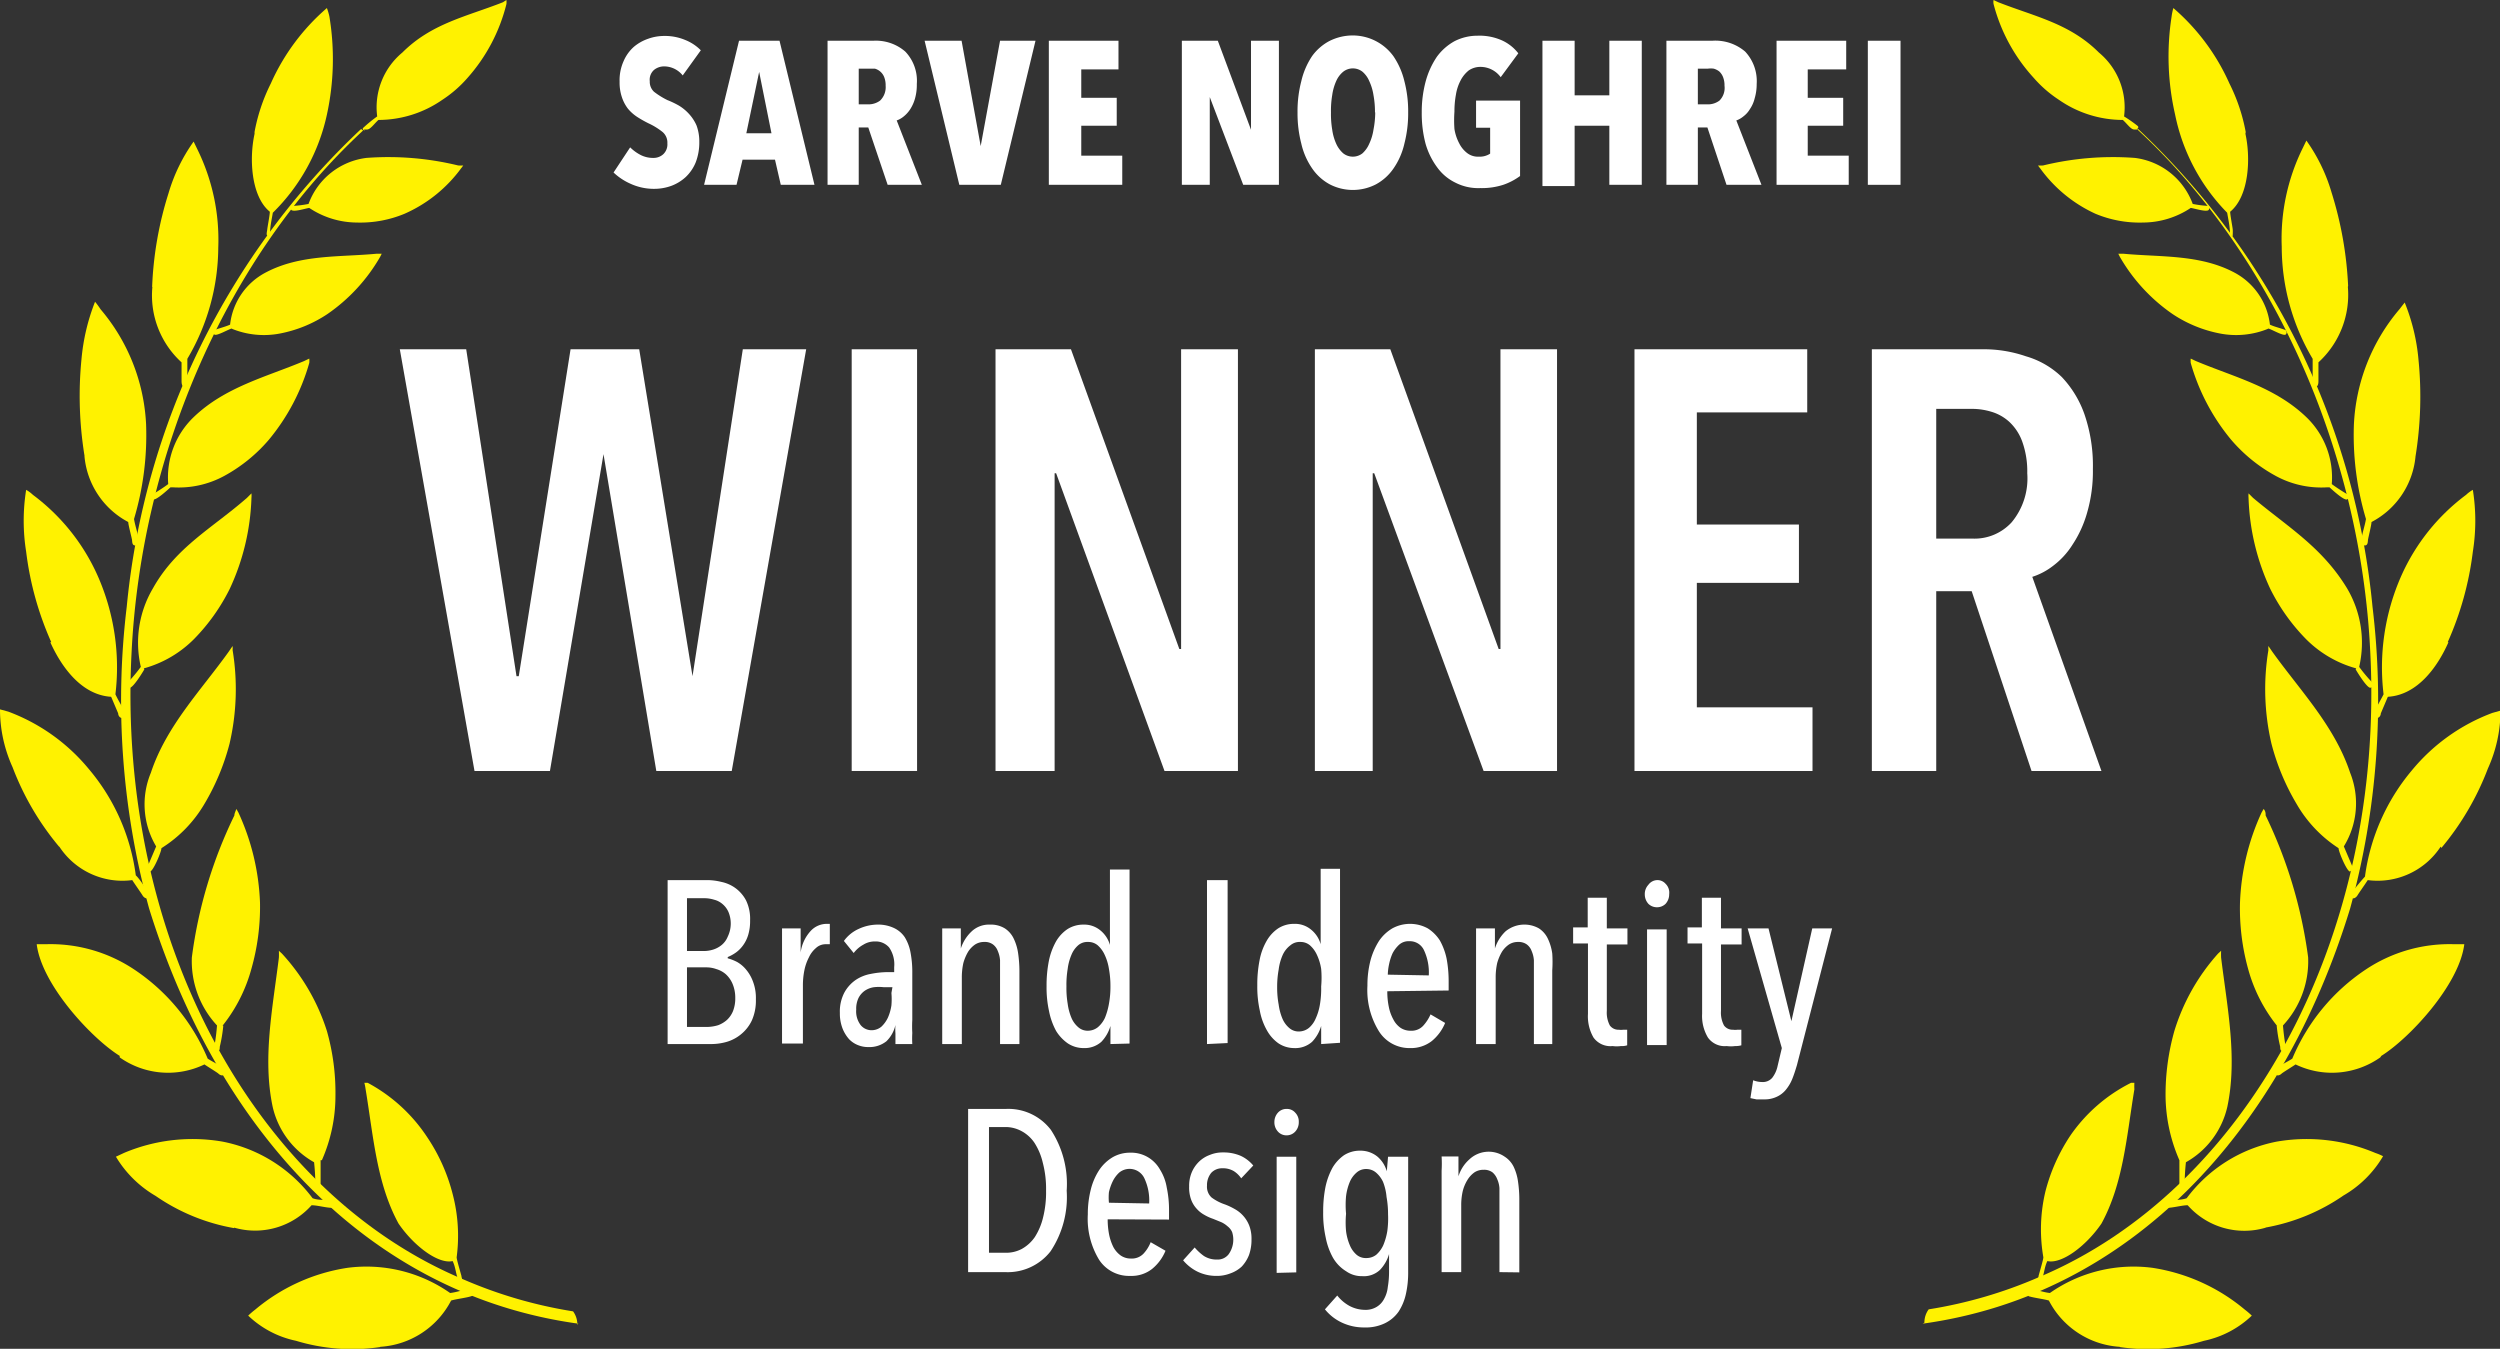 <svg xmlns="http://www.w3.org/2000/svg" viewBox="0 0 99.42 53.64"><rect x="0" y="0" width="99.42" height="53.64" fill="#333333" stroke="none"/><defs><style>.cls-1{fill:#fff200;fill-rule:evenodd;}.cls-2{fill:#fff;}</style></defs><g id="Layer_2" data-name="Layer 2"><g id="Layer_1-2" data-name="Layer 1"><path class="cls-1" d="M76.46,52.64c8.26-1.14,14.28-7.63,17-16.51a31.21,31.21,0,0,0,.89-12,30,30,0,0,0-9.32-19s0,0,0,0L85,5.15s0,0,0,0c5.41,5,8.88,12.82,9.26,20.77.59,11.36-4.93,21.42-13.2,24.88a18.07,18.07,0,0,1-4.36,1.27.88.88,0,0,0-.17.53"></path><path class="cls-1" d="M97.06,33.67A3,3,0,0,1,94.16,35c-.06.1-.37.54-.41.61s-.15.16-.23.09-.08-.09,0-.2.33-.42.53-.64a8.26,8.26,0,0,1,1.87-4.23,7.58,7.58,0,0,1,3.2-2.28l.32-.09a5.56,5.56,0,0,1-.5,2.3,11,11,0,0,1-1.85,3.16"></path><path class="cls-1" d="M87.12,8.27c.09,0,.66.19.72.07s0-.14,0-.15a4.48,4.48,0,0,1-.64-.08,2.82,2.82,0,0,0-2.3-1.83,11.74,11.74,0,0,0-3.65.3,1.38,1.38,0,0,1-.2,0,.76.76,0,0,0,.08.11A5.56,5.56,0,0,0,83.33,8.5a4.56,4.56,0,0,0,1.9.35,3.44,3.44,0,0,0,1.89-.58"></path><path class="cls-1" d="M85,5.15s0,0-.13,0-.29-.24-.45-.38a4.46,4.46,0,0,1-2.54-.8,4.81,4.81,0,0,1-1-.87A6.92,6.92,0,0,1,79.28.16a.45.45,0,0,1,0-.16l.19.09c1.45.57,2.84.84,4,2a2.83,2.83,0,0,1,1,2.54A5.47,5.47,0,0,1,85,5c.08.06,0,.12,0,.12"></path><path class="cls-1" d="M90.18,13.06c.1,0,.64.33.72.24s0-.15,0-.17c-.2-.08-.44-.13-.63-.22a2.69,2.69,0,0,0-1.43-2.08c-1.37-.72-2.93-.6-4.4-.74h-.2l.06.12a7,7,0,0,0,2.1,2.28,5.14,5.14,0,0,0,1.87.77,3.37,3.37,0,0,0,1.94-.19"></path><path class="cls-1" d="M97.37,25.54c-.44,1-1.24,2.1-2.41,2.17l-.28.66c0,.11-.1.22-.2.17s-.09-.07-.08-.18c.12-.27.25-.47.39-.75a9,9,0,0,1,.7-4.7,8.14,8.14,0,0,1,2.58-3.23,1.35,1.35,0,0,1,.27-.2,7.81,7.81,0,0,1,0,2.46,12.55,12.55,0,0,1-1,3.6"></path><path class="cls-1" d="M96.06,18.15a3.28,3.28,0,0,1-1.75,2.61c0,.11-.13.63-.14.71s0,.24-.15.22a.15.15,0,0,1-.11-.15c0-.27.13-.59.18-.9a11.64,11.64,0,0,1-.48-3.76,7.63,7.63,0,0,1,1.81-4.58l.21-.27a7.89,7.89,0,0,1,.55,2.29,14.84,14.84,0,0,1-.12,3.83"></path><path class="cls-1" d="M93.37,11.41a3.64,3.64,0,0,1-1.17,3c0,.11,0,.64,0,.72s0,.23-.1.25-.1,0-.13-.11c0-.28,0-.7,0-1a8.75,8.75,0,0,1-1.23-4.46,8.14,8.14,0,0,1,.83-3.91l.15-.31a6.87,6.87,0,0,1,1,2.06,14.6,14.6,0,0,1,.66,3.72"></path><path class="cls-1" d="M89.28,5.25c.24,1,.17,2.55-.59,3.17,0,.13.09.59.1.69s0,.22,0,.26-.06,0-.11-.08c0-.29-.06-.53-.11-.83a7.76,7.76,0,0,1-2.07-3.9,10.38,10.38,0,0,1-.14-3.9,2.29,2.29,0,0,1,.07-.34,8.54,8.54,0,0,1,2.23,3,7.21,7.21,0,0,1,.66,2"></path><path class="cls-1" d="M92.64,19.38c.09.08.58.54.7.48s.06-.18,0-.21-.43-.26-.61-.4a3.32,3.32,0,0,0-1-2.65c-1.25-1.21-2.9-1.61-4.4-2.24l-.21-.1a1,1,0,0,0,0,.17,8.34,8.34,0,0,0,1.61,3.06,6.28,6.28,0,0,0,1.76,1.43,3.79,3.79,0,0,0,2.06.46"></path><path class="cls-1" d="M93.68,26.62c.07.12.46.76.59.73s.1-.16.06-.22a5.89,5.89,0,0,1-.51-.61,4.25,4.25,0,0,0-.48-3.12c-1-1.65-2.37-2.45-3.74-3.6l-.18-.18a1.09,1.09,0,0,0,0,.18,9.23,9.23,0,0,0,.86,3.61,7.8,7.8,0,0,0,1.42,2,4.49,4.49,0,0,0,2,1.17"></path><path class="cls-1" d="M93,33.73c0,.14.32.9.45.93a.18.18,0,0,0,.1-.2l-.34-.8a3.27,3.27,0,0,0,.25-2.93c-.62-1.87-2-3.28-3.1-4.82l-.15-.22a.94.94,0,0,0,0,.16,9.57,9.57,0,0,0,.12,3.72,9.2,9.2,0,0,0,1,2.4A5.16,5.16,0,0,0,93,33.73"></path><path class="cls-1" d="M94.66,42.05a3.33,3.33,0,0,1-3.37.28c-.08.06-.51.32-.56.37s-.18.12-.25,0a.16.16,0,0,1,0-.2c.21-.15.45-.25.68-.4a7.93,7.93,0,0,1,2.93-3.55,6,6,0,0,1,3.52-1H98c-.2,1.62-2.19,3.75-3.3,4.44"></path><path class="cls-1" d="M90.54,40.79a6,6,0,0,0,.14.84c0,.08,0,.2.14.16s.09-.11.08-.15a8.43,8.43,0,0,1-.11-.86,3.75,3.75,0,0,0,1-2.71,18.51,18.51,0,0,0-1.69-5.64c0-.08,0-.17-.08-.26l-.08.14a9.38,9.38,0,0,0-.86,3.59,9,9,0,0,0,.32,2.62,6.24,6.24,0,0,0,1.15,2.27"></path><path class="cls-1" d="M90.11,48.82A3,3,0,0,1,87,47.93c-.21,0-.54.09-.75.1s-.11,0-.13-.11,0-.12.1-.17.48,0,.74-.1a5.87,5.87,0,0,1,3.58-2.25,7,7,0,0,1,3.92.45,2.22,2.22,0,0,1,.31.13,4.34,4.34,0,0,1-1.57,1.56,7.88,7.88,0,0,1-3.12,1.28"></path><path class="cls-1" d="M86.67,46.14c0,.11,0,.55,0,.85,0,.08,0,.2.09.2a.15.15,0,0,0,.12-.12,8.08,8.08,0,0,1,.05-.85A3.39,3.39,0,0,0,88.58,44c.4-1.92,0-3.89-.25-5.91a2.53,2.53,0,0,1,0-.28l-.12.11A8.2,8.2,0,0,0,86.47,41a9.32,9.32,0,0,0-.35,2.59,6.51,6.51,0,0,0,.55,2.55"></path><path class="cls-1" d="M81.26,50c0,.08-.11.45-.19.74,0,.06-.06.16,0,.2a.11.11,0,0,0,.13-.06c.1-.24.1-.49.22-.73.55.13,1.52-.57,2.15-1.49.87-1.59,1-3.46,1.31-5.34a2.38,2.38,0,0,1,0-.26l-.13,0a6.43,6.43,0,0,0-2.41,2.09,7.24,7.24,0,0,0-1,2.24A6.51,6.51,0,0,0,81.26,50"></path><path class="cls-1" d="M84.3,53.56a3.41,3.41,0,0,1-2.82-1.84c-.2-.06-.55-.1-.76-.16-.06,0-.09-.07-.1-.15a.13.13,0,0,1,.13-.13c.25,0,.49.11.77.14a5.8,5.8,0,0,1,4.09-1,7.48,7.48,0,0,1,3.66,1.66,3.22,3.22,0,0,1,.28.24,3.9,3.9,0,0,1-1.9,1,7.67,7.67,0,0,1-3.35.25"></path><path class="cls-1" d="M23,52.64C14.7,51.5,8.68,45,5.93,36.13a31.21,31.21,0,0,1-.89-12,30,30,0,0,1,9.32-19s0,0,0,0l.08.06s0,0,0,0C9.08,10.14,5.61,18,5.23,26c-.58,11.36,4.93,21.42,13.2,24.88a18.07,18.07,0,0,0,4.36,1.27.88.88,0,0,1,.17.53"></path><path class="cls-1" d="M2.36,33.67A3,3,0,0,0,5.26,35c.06.1.37.54.41.61s.15.16.23.09.08-.09,0-.2S5.6,35,5.4,34.81a8.18,8.18,0,0,0-1.87-4.23A7.58,7.58,0,0,0,.33,28.3L0,28.21a5.56,5.56,0,0,0,.5,2.3,11,11,0,0,0,1.85,3.16"></path><path class="cls-1" d="M12.3,8.27c-.09,0-.65.19-.72.07s0-.14.05-.15a4.48,4.48,0,0,0,.64-.08,2.82,2.82,0,0,1,2.3-1.83,11.74,11.74,0,0,1,3.65.3,1.38,1.38,0,0,0,.2,0,.76.76,0,0,1-.08.11A5.56,5.56,0,0,1,16.09,8.5a4.59,4.59,0,0,1-1.9.35,3.44,3.44,0,0,1-1.89-.58"></path><path class="cls-1" d="M14.47,5.15s0,0,.13,0,.29-.24.45-.38a4.46,4.46,0,0,0,2.54-.8,4.81,4.81,0,0,0,1-.87A6.92,6.92,0,0,0,20.14.16a.9.9,0,0,0,0-.16L20,.09c-1.45.57-2.84.84-4,2a2.83,2.83,0,0,0-1,2.54,5.47,5.47,0,0,0-.54.44c-.08.06,0,.12.05.12"></path><path class="cls-1" d="M9.24,13.06c-.1,0-.64.33-.72.24s0-.15,0-.17.44-.13.63-.22a2.67,2.67,0,0,1,1.43-2.08c1.37-.72,2.93-.6,4.4-.74h.2l-.06.12a7,7,0,0,1-2.1,2.28,5.14,5.14,0,0,1-1.87.77,3.37,3.37,0,0,1-1.94-.19"></path><path class="cls-1" d="M2,25.54c.45,1,1.25,2.1,2.42,2.17l.28.66c0,.11.1.22.2.17s.09-.07.08-.18c-.12-.27-.26-.47-.39-.75a9,9,0,0,0-.7-4.7,8.14,8.14,0,0,0-2.58-3.23,1.35,1.35,0,0,0-.27-.2,7.81,7.81,0,0,0,0,2.46,12.53,12.53,0,0,0,1,3.6"></path><path class="cls-1" d="M3.36,18.15A3.29,3.29,0,0,0,5.1,20.76c0,.11.14.63.15.71s0,.24.15.22a.15.15,0,0,0,.11-.15c0-.27-.13-.59-.18-.9a11.64,11.64,0,0,0,.48-3.76A7.63,7.63,0,0,0,4,12.3,3.2,3.2,0,0,0,3.78,12a8.2,8.2,0,0,0-.54,2.29,14.84,14.84,0,0,0,.12,3.83"></path><path class="cls-1" d="M6.06,11.41a3.6,3.6,0,0,0,1.16,3c0,.11,0,.64,0,.72s0,.23.1.25.1,0,.13-.11c0-.28,0-.7,0-1A8.75,8.75,0,0,0,8.68,9.85a8.14,8.14,0,0,0-.83-3.91L7.7,5.63a6.87,6.87,0,0,0-1,2.06,14.16,14.16,0,0,0-.65,3.72"></path><path class="cls-1" d="M10.14,5.25c-.24,1-.17,2.55.59,3.17,0,.13-.09.59-.1.69s-.05.22,0,.26.06,0,.11-.08c0-.29.06-.53.11-.83A7.76,7.76,0,0,0,13,4.56,10.38,10.38,0,0,0,13.1.66,2.29,2.29,0,0,0,13,.32a8.54,8.54,0,0,0-2.23,3,7.21,7.21,0,0,0-.66,2"></path><path class="cls-1" d="M6.78,19.38c-.09.08-.58.54-.7.48s-.06-.18,0-.21.43-.26.61-.4a3.32,3.32,0,0,1,1-2.65c1.25-1.21,2.9-1.61,4.4-2.24l.21-.1a1,1,0,0,1,0,.17,8.34,8.34,0,0,1-1.61,3.06,6.28,6.28,0,0,1-1.76,1.43,3.79,3.79,0,0,1-2.06.46"></path><path class="cls-1" d="M5.74,26.62c-.07.12-.46.76-.59.73s-.1-.16-.06-.22a5.89,5.89,0,0,0,.51-.61,4.25,4.25,0,0,1,.48-3.12C7,21.75,8.45,21,9.82,19.8l.18-.18a1.09,1.09,0,0,1,0,.18,9.23,9.23,0,0,1-.86,3.61,7.8,7.8,0,0,1-1.42,2,4.49,4.49,0,0,1-2,1.17"></path><path class="cls-1" d="M6.42,33.73c0,.14-.32.9-.45.93a.18.18,0,0,1-.1-.2l.34-.8A3.27,3.27,0,0,1,6,30.73c.62-1.87,2-3.28,3.1-4.82l.15-.22a.94.94,0,0,1,0,.16,9.57,9.57,0,0,1-.12,3.72,9.2,9.2,0,0,1-1,2.4,5.16,5.16,0,0,1-1.71,1.76"></path><path class="cls-1" d="M4.76,42.05a3.33,3.33,0,0,0,3.37.28c.08.06.51.32.56.37s.18.12.25,0a.16.16,0,0,0,0-.2c-.21-.15-.45-.25-.68-.4a7.93,7.93,0,0,0-2.93-3.55,6,6,0,0,0-3.52-1H1.46c.2,1.62,2.19,3.75,3.3,4.44"></path><path class="cls-1" d="M8.88,40.79a6,6,0,0,1-.14.84c0,.08,0,.2-.14.16s-.09-.11-.08-.15a8.43,8.43,0,0,0,.11-.86,3.75,3.75,0,0,1-1-2.71,18.23,18.23,0,0,1,1.69-5.64c0-.08.05-.17.08-.26l.08.14a9.38,9.38,0,0,1,.86,3.59A9,9,0,0,1,10,38.52a6.24,6.24,0,0,1-1.15,2.27"></path><path class="cls-1" d="M9.31,48.82a3,3,0,0,0,3.08-.89c.21,0,.54.09.75.1.06,0,.11,0,.13-.11s0-.12-.09-.17c-.25-.06-.49,0-.75-.1A5.87,5.87,0,0,0,8.85,45.4a7,7,0,0,0-3.92.45L4.61,46a4.45,4.45,0,0,0,1.58,1.56,7.88,7.88,0,0,0,3.12,1.28"></path><path class="cls-1" d="M12.75,46.14c0,.11,0,.55,0,.85,0,.08,0,.2-.09.2a.15.15,0,0,1-.12-.12,8.08,8.08,0,0,0-.05-.85A3.39,3.39,0,0,1,10.84,44c-.4-1.92,0-3.89.25-5.91a2.53,2.53,0,0,0,0-.28l.12.11A8.2,8.2,0,0,1,13,41a9,9,0,0,1,.34,2.59,6.33,6.33,0,0,1-.54,2.55"></path><path class="cls-1" d="M18.16,50c0,.08.11.45.19.74,0,.06.06.16,0,.2a.11.11,0,0,1-.13-.06c-.1-.24-.1-.49-.22-.73-.55.13-1.52-.57-2.15-1.49-.87-1.59-1-3.46-1.31-5.34a2.38,2.38,0,0,0-.05-.26l.13,0A6.51,6.51,0,0,1,17,45.24a7.24,7.24,0,0,1,1,2.24A6.51,6.51,0,0,1,18.16,50"></path><path class="cls-1" d="M15.12,53.56a3.41,3.41,0,0,0,2.82-1.84c.2-.06.55-.1.76-.16s.09-.07.1-.15a.13.13,0,0,0-.13-.13c-.25,0-.49.11-.77.14a5.8,5.8,0,0,0-4.09-1,7.43,7.43,0,0,0-3.66,1.66,3.22,3.22,0,0,0-.28.24,3.9,3.9,0,0,0,1.9,1,7.67,7.67,0,0,0,3.35.25"></path><path class="cls-2" d="M29.1,30.66h-3L24,18.06h0l-2.13,12.6h-3L15.9,13.89h2.64l2,13h.09l2.06-13h2.73l2.12,13h0l2-13h2.52Z"></path><path class="cls-2" d="M33.87,30.66V13.89h2.6V30.66Z"></path><path class="cls-2" d="M46.31,30.66,42,18.82h-.06l0,11.84H39.59V13.89h3l4.31,11.92h.07l0-11.92h2.26V30.66Z"></path><path class="cls-2" d="M59,30.66,54.65,18.82h-.06l0,11.84H52.29V13.89h3l4.31,11.92h.07l0-11.92h2.25V30.66Z"></path><path class="cls-2" d="M65,30.66V13.89h6.87V16.4H67.48v4.46h4.06v2.32H67.48v4.95h4.6v2.53Z"></path><path class="cls-2" d="M80.79,30.66l-2.38-7.15H77v7.15H74.44V13.89h4.38a5.14,5.14,0,0,1,1.75.28A3.4,3.4,0,0,1,82,15a4.15,4.15,0,0,1,.9,1.49,6.29,6.29,0,0,1,.33,2.16A5.9,5.9,0,0,1,83,20.39a4.52,4.52,0,0,1-.58,1.27,3.14,3.14,0,0,1-.77.84,2.68,2.68,0,0,1-.83.44l2.75,7.72Zm-.17-11.84a3.5,3.5,0,0,0-.2-1.26,2,2,0,0,0-.51-.78,1.82,1.82,0,0,0-.7-.4,2.64,2.64,0,0,0-.78-.12H77v5.16h1.47A2,2,0,0,0,80,20.77,2.73,2.73,0,0,0,80.62,18.82Z"></path><path class="cls-2" d="M28.94,38.11a1.86,1.86,0,0,1,.38.15,1.29,1.29,0,0,1,.36.31,1.58,1.58,0,0,1,.27.48,1.82,1.82,0,0,1,.11.69,1.94,1.94,0,0,1-.16.84,1.57,1.57,0,0,1-.43.55,1.6,1.6,0,0,1-.56.3,2.25,2.25,0,0,1-.61.09H26.55V35H28.1a2.36,2.36,0,0,1,.58.07,1.46,1.46,0,0,1,.57.25,1.44,1.44,0,0,1,.42.49,1.68,1.68,0,0,1,.16.79,1.91,1.91,0,0,1-.07.56,1.36,1.36,0,0,1-.2.42,1.28,1.28,0,0,1-.28.29,1.63,1.63,0,0,1-.34.19Zm.12-1.35a1.19,1.19,0,0,0-.09-.49.87.87,0,0,0-.24-.32.8.8,0,0,0-.33-.17,1.32,1.32,0,0,0-.39-.06h-.69v2.1H28a1.24,1.24,0,0,0,.37-.06,1,1,0,0,0,.33-.18.83.83,0,0,0,.24-.33A1.19,1.19,0,0,0,29.06,36.76Zm.18,2.93a1.41,1.41,0,0,0-.11-.57,1.09,1.09,0,0,0-.27-.38,1,1,0,0,0-.37-.2,1.18,1.18,0,0,0-.41-.07h-.76v2.37h.8a1.62,1.62,0,0,0,.44-.07,1.13,1.13,0,0,0,.35-.21,1,1,0,0,0,.24-.35A1.38,1.38,0,0,0,29.24,39.69Z"></path><path class="cls-2" d="M32.26,37a.87.87,0,0,1,.61-.26H33l0,.81h-.16a.56.56,0,0,0-.39.15,1.07,1.07,0,0,0-.28.37,1.92,1.92,0,0,0-.18.51,3,3,0,0,0-.06.6v2.32H31.1V38.09c0-.19,0-.38,0-.59s0-.4,0-.58h.74c0,.16,0,.32,0,.48s0,.32,0,.48h0A1.57,1.57,0,0,1,32.26,37Z"></path><path class="cls-2" d="M35.61,41.52c0-.14,0-.28,0-.42a2.25,2.25,0,0,1,0-.34h0a1.29,1.29,0,0,1-.36.65,1.09,1.09,0,0,1-.72.23,1.07,1.07,0,0,1-.39-.07,1,1,0,0,1-.37-.24,1.43,1.43,0,0,1-.26-.42,1.65,1.65,0,0,1-.11-.63,1.62,1.62,0,0,1,.18-.81,1.46,1.46,0,0,1,.45-.5,1.58,1.58,0,0,1,.6-.24,3.57,3.57,0,0,1,.63-.07h.3v-.2a1.18,1.18,0,0,0-.2-.78.7.7,0,0,0-.56-.24.85.85,0,0,0-.47.13,1.19,1.19,0,0,0-.38.33l-.39-.48a1.46,1.46,0,0,1,.59-.48,1.8,1.8,0,0,1,.73-.17,1.47,1.47,0,0,1,.66.13,1.06,1.06,0,0,1,.44.37,1.76,1.76,0,0,1,.23.61,4.11,4.11,0,0,1,.07.82v1.86a4.79,4.79,0,0,0,0,.52,3.94,3.94,0,0,0,0,.44Zm-.12-2.26h-.34a1.75,1.75,0,0,0-.4,0,.88.88,0,0,0-.36.14.8.8,0,0,0-.25.29,1,1,0,0,0-.09.46.9.9,0,0,0,.18.62.56.56,0,0,0,.42.2.61.61,0,0,0,.4-.14,1.19,1.19,0,0,0,.26-.36,1.86,1.86,0,0,0,.14-.49,2.85,2.85,0,0,0,0-.49Z"></path><path class="cls-2" d="M39.77,41.52V38.58c0-.12,0-.26,0-.39a1.12,1.12,0,0,0-.09-.37.57.57,0,0,0-.19-.26.54.54,0,0,0-.35-.1.65.65,0,0,0-.36.1,1,1,0,0,0-.28.29,1.85,1.85,0,0,0-.19.45,2.65,2.65,0,0,0-.06.58v2.64h-.78V38.09c0-.19,0-.38,0-.59s0-.4,0-.58h.74c0,.16,0,.31,0,.46s0,.27,0,.34h0a1.62,1.62,0,0,1,.43-.68,1,1,0,0,1,.72-.27,1.07,1.07,0,0,1,.6.15,1,1,0,0,1,.36.42,2,2,0,0,1,.17.58,5,5,0,0,1,.05.67v2.93Z"></path><path class="cls-2" d="M44.16,41.52V40.8h0a1.51,1.51,0,0,1-.36.63,1,1,0,0,1-.71.25,1.14,1.14,0,0,1-.63-.19A1.67,1.67,0,0,1,42,41a2.75,2.75,0,0,1-.28-.78,4.37,4.37,0,0,1-.1-1,5,5,0,0,1,.09-1,2.68,2.68,0,0,1,.28-.77,1.49,1.49,0,0,1,.46-.5,1.17,1.17,0,0,1,.64-.18,1,1,0,0,1,.67.23,1.14,1.14,0,0,1,.38.58h0v-3h.78v6.92Zm0-2.29a3.8,3.8,0,0,0-.06-.7,2.05,2.05,0,0,0-.17-.56,1.14,1.14,0,0,0-.28-.38.58.58,0,0,0-.38-.13.56.56,0,0,0-.39.13,1,1,0,0,0-.27.38,2.07,2.07,0,0,0-.15.56,3.84,3.84,0,0,0-.05.7,3.73,3.73,0,0,0,.05.69,2.18,2.18,0,0,0,.15.56,1,1,0,0,0,.27.37.56.56,0,0,0,.39.14.64.64,0,0,0,.39-.14,1.09,1.09,0,0,0,.28-.37,2.66,2.66,0,0,0,.16-.56A3.69,3.69,0,0,0,44.16,39.23Z"></path><path class="cls-2" d="M48,41.52V35h.82v6.48Z"></path><path class="cls-2" d="M52.54,41.52V40.8h0a1.51,1.51,0,0,1-.36.63,1,1,0,0,1-.72.25,1.13,1.13,0,0,1-.62-.19,1.55,1.55,0,0,1-.46-.52,2.48,2.48,0,0,1-.28-.78,4.37,4.37,0,0,1-.1-1,5,5,0,0,1,.09-1,2.42,2.42,0,0,1,.28-.77,1.49,1.49,0,0,1,.46-.5,1.16,1.16,0,0,1,.63-.18,1,1,0,0,1,.68.23,1.14,1.14,0,0,1,.38.58h0v-3h.77v6.92Zm0-2.29a3.84,3.84,0,0,0,0-.7,2.05,2.05,0,0,0-.17-.56,1.14,1.14,0,0,0-.28-.38.58.58,0,0,0-.38-.13.56.56,0,0,0-.39.13A1,1,0,0,0,51,38a2.07,2.07,0,0,0-.15.56,3.8,3.8,0,0,0-.06.7,3.69,3.69,0,0,0,.06.69,2.18,2.18,0,0,0,.15.56,1,1,0,0,0,.27.37.56.56,0,0,0,.39.14.64.64,0,0,0,.39-.14,1,1,0,0,0,.27-.37,2.17,2.17,0,0,0,.17-.56A3.73,3.73,0,0,0,52.54,39.23Z"></path><path class="cls-2" d="M55.17,39.42a3,3,0,0,0,.06.62,1.73,1.73,0,0,0,.18.5.91.91,0,0,0,.28.33.71.71,0,0,0,.41.12.63.63,0,0,0,.49-.19,1.66,1.66,0,0,0,.3-.46l.58.34a1.83,1.83,0,0,1-.53.72,1.35,1.35,0,0,1-.87.28A1.43,1.43,0,0,1,54.83,41a3.11,3.11,0,0,1-.45-1.8,3.92,3.92,0,0,1,.12-1,2.79,2.79,0,0,1,.34-.78,1.67,1.67,0,0,1,.53-.5,1.47,1.47,0,0,1,1.41,0,1.57,1.57,0,0,1,.48.48,2.52,2.52,0,0,1,.27.73,4.91,4.91,0,0,1,.08.89v.37Zm1.65-.63a2.09,2.09,0,0,0-.19-1,.62.62,0,0,0-.59-.36.56.56,0,0,0-.4.14,1.28,1.28,0,0,0-.26.34,2.06,2.06,0,0,0-.14.44,2.17,2.17,0,0,0-.05.41Z"></path><path class="cls-2" d="M61,41.52V38.58c0-.12,0-.26,0-.39a1.12,1.12,0,0,0-.09-.37.57.57,0,0,0-.19-.26.56.56,0,0,0-.35-.1.65.65,0,0,0-.36.1,1,1,0,0,0-.28.29,1.85,1.85,0,0,0-.19.45,2.65,2.65,0,0,0-.06.58v2.64h-.78V38.09c0-.19,0-.38,0-.59s0-.4,0-.58h.75c0,.16,0,.31,0,.46s0,.27,0,.34h0a1.6,1.6,0,0,1,.42-.68,1.18,1.18,0,0,1,1.33-.12,1,1,0,0,1,.36.42,2,2,0,0,1,.17.58,5,5,0,0,1,0,.67v2.93Z"></path><path class="cls-2" d="M64.46,41.6a1.24,1.24,0,0,1-.33,0,.83.83,0,0,1-.76-.34,1.68,1.68,0,0,1-.22-.94v-2.8h-.59v-.64h.58V35.7h.76v1.22h.82v.64H63.9V40.2a1.09,1.09,0,0,0,.12.58.42.42,0,0,0,.36.17.52.52,0,0,0,.17,0l.16,0v.62A.71.71,0,0,1,64.46,41.6Z"></path><path class="cls-2" d="M66.38,35.56a.56.56,0,0,1-.14.38.48.48,0,0,1-.34.14.48.48,0,0,1-.35-.14.56.56,0,0,1-.14-.38.53.53,0,0,1,.14-.37A.45.45,0,0,1,65.9,35a.43.43,0,0,1,.34.15A.49.49,0,0,1,66.38,35.56Zm-.88,6v-4.6h.78v4.6Z"></path><path class="cls-2" d="M69,41.6a1.24,1.24,0,0,1-.33,0,.82.82,0,0,1-.75-.34,1.67,1.67,0,0,1-.23-.94v-2.8h-.58v-.64h.57V35.7h.76v1.22h.82v.64h-.82V40.2a1.09,1.09,0,0,0,.12.58.42.42,0,0,0,.36.17.52.52,0,0,0,.17,0l.16,0,0,.62A.85.85,0,0,1,69,41.6Z"></path><path class="cls-2" d="M71.46,42.36c-.06.2-.12.39-.19.56a1.64,1.64,0,0,1-.26.43,1,1,0,0,1-.36.27,1.12,1.12,0,0,1-.5.1l-.3,0-.24-.05.11-.71a1,1,0,0,0,.36.07.49.49,0,0,0,.4-.17,1.16,1.16,0,0,0,.21-.46l.17-.72L69.5,36.92h.83l.91,3.69h0l.83-3.69h.79Z"></path><path class="cls-2" d="M42.42,47.35a3.89,3.89,0,0,1-.64,2.41,2.16,2.16,0,0,1-1.8.83H38.5V44.1H40a2.13,2.13,0,0,1,1.79.83A3.92,3.92,0,0,1,42.42,47.35Zm-.82,0a4.08,4.08,0,0,0-.13-1.11,2.51,2.51,0,0,0-.33-.79,1.44,1.44,0,0,0-.52-.47,1.34,1.34,0,0,0-.63-.16h-.66v5H40a1.33,1.33,0,0,0,.63-.15,1.54,1.54,0,0,0,.52-.47,2.55,2.55,0,0,0,.33-.78A4.13,4.13,0,0,0,41.6,47.35Z"></path><path class="cls-2" d="M44.05,48.49a3.11,3.11,0,0,0,.06.62,2,2,0,0,0,.17.49,1,1,0,0,0,.29.33.71.71,0,0,0,.41.12.64.64,0,0,0,.49-.19,1.44,1.44,0,0,0,.29-.46l.59.34a1.83,1.83,0,0,1-.53.72,1.32,1.32,0,0,1-.87.28,1.42,1.42,0,0,1-1.24-.64,3.13,3.13,0,0,1-.45-1.8,4,4,0,0,1,.12-1,2.52,2.52,0,0,1,.34-.78,1.68,1.68,0,0,1,.53-.5,1.37,1.37,0,0,1,.69-.18,1.31,1.31,0,0,1,.71.18,1.33,1.33,0,0,1,.48.49,1.93,1.93,0,0,1,.27.72,4.26,4.26,0,0,1,.09.89v.38Zm1.65-.63a2.07,2.07,0,0,0-.19-1,.65.65,0,0,0-1-.23,1.18,1.18,0,0,0-.26.35,2,2,0,0,0-.15.43,2.19,2.19,0,0,0,0,.42Z"></path><path class="cls-2" d="M49.36,46.86a1,1,0,0,0-.3-.29.84.84,0,0,0-.45-.11.59.59,0,0,0-.44.18.77.77,0,0,0-.17.51.58.58,0,0,0,.18.47,1.91,1.91,0,0,0,.54.28,2.64,2.64,0,0,1,.38.18,1.27,1.27,0,0,1,.34.27,1.28,1.28,0,0,1,.24.39,1.45,1.45,0,0,1,.09.54,1.81,1.81,0,0,1-.1.63,1.44,1.44,0,0,1-.29.46,1.29,1.29,0,0,1-.45.27,1.47,1.47,0,0,1-.56.1,1.72,1.72,0,0,1-.75-.17,1.78,1.78,0,0,1-.57-.45l.46-.51a2,2,0,0,0,.37.34.94.94,0,0,0,.52.14.55.55,0,0,0,.46-.21A1,1,0,0,0,49,49a.58.58,0,0,0-.18-.23,1,1,0,0,0-.26-.17l-.32-.13a1.81,1.81,0,0,1-.35-.16,1.13,1.13,0,0,1-.3-.24,1.09,1.09,0,0,1-.22-.36,1.41,1.41,0,0,1-.08-.53,1.38,1.38,0,0,1,.1-.55,1.3,1.3,0,0,1,.29-.43,1.21,1.21,0,0,1,.43-.27,1.32,1.32,0,0,1,.53-.1,1.7,1.7,0,0,1,.71.14,1.44,1.44,0,0,1,.49.38Z"></path><path class="cls-2" d="M51.65,44.62a.54.54,0,0,1-.14.38.46.46,0,0,1-.34.15.45.45,0,0,1-.35-.15.54.54,0,0,1-.14-.38.55.55,0,0,1,.14-.37.45.45,0,0,1,.35-.15.43.43,0,0,1,.34.15A.5.5,0,0,1,51.65,44.62Zm-.88,6V46h.78v4.6Z"></path><path class="cls-2" d="M55.2,46H56v4.6a3.85,3.85,0,0,1-.09.86,2.11,2.11,0,0,1-.29.7,1.42,1.42,0,0,1-.54.46,1.74,1.74,0,0,1-.82.17,2.06,2.06,0,0,1-.89-.19,1.89,1.89,0,0,1-.68-.53l.49-.55a1.59,1.59,0,0,0,.48.41,1.33,1.33,0,0,0,.62.16.84.84,0,0,0,.47-.12.79.79,0,0,0,.29-.31,1.23,1.23,0,0,0,.15-.48,3.58,3.58,0,0,0,.05-.58v-.73h0a1.51,1.51,0,0,1-.36.63.93.93,0,0,1-.71.25,1.07,1.07,0,0,1-.63-.19A1.53,1.53,0,0,1,53,50a2.71,2.71,0,0,1-.28-.79,4.37,4.37,0,0,1-.1-1,5,5,0,0,1,.09-1,2.8,2.8,0,0,1,.28-.77,1.59,1.59,0,0,1,.46-.5,1.17,1.17,0,0,1,.64-.18,1.07,1.07,0,0,1,.68.23,1.19,1.19,0,0,1,.38.59h0Zm0,2.3a3.8,3.8,0,0,0-.06-.7A2.13,2.13,0,0,0,55,47a1.09,1.09,0,0,0-.28-.37.59.59,0,0,0-.38-.14.56.56,0,0,0-.39.14,1,1,0,0,0-.27.37,2.15,2.15,0,0,0-.15.57,3.84,3.84,0,0,0,0,.7,3.73,3.73,0,0,0,0,.69,2.07,2.07,0,0,0,.15.56,1,1,0,0,0,.27.38.56.56,0,0,0,.39.13.63.63,0,0,0,.39-.13,1.14,1.14,0,0,0,.28-.38,2.49,2.49,0,0,0,.16-.56A3.69,3.69,0,0,0,55.2,48.29Z"></path><path class="cls-2" d="M59.63,50.59V47.65c0-.13,0-.26,0-.4a1.06,1.06,0,0,0-.09-.36.66.66,0,0,0-.19-.27.56.56,0,0,0-.35-.1.65.65,0,0,0-.36.1,1,1,0,0,0-.28.3,1.56,1.56,0,0,0-.19.45,2.49,2.49,0,0,0-.06.57v2.65h-.78V47.15c0-.18,0-.38,0-.59a4.91,4.91,0,0,0,0-.57H58c0,.15,0,.3,0,.46s0,.26,0,.33h0a1.49,1.49,0,0,1,.43-.67A1.12,1.12,0,0,1,59.84,46a1,1,0,0,1,.36.41,2,2,0,0,1,.17.59,4.89,4.89,0,0,1,.05.66v2.94Z"></path><path class="cls-2" d="M27.15,3a.95.95,0,0,0-.75-.36.64.64,0,0,0-.39.14.52.52,0,0,0-.17.45.54.54,0,0,0,.17.42,3.12,3.12,0,0,0,.53.33A3.46,3.46,0,0,1,27,4.2a1.8,1.8,0,0,1,.4.33,1.66,1.66,0,0,1,.3.46,1.84,1.84,0,0,1,.11.65,2.21,2.21,0,0,1-.14.81,1.67,1.67,0,0,1-.4.59,1.75,1.75,0,0,1-.57.35,2,2,0,0,1-.68.12,2.23,2.23,0,0,1-.94-.2,2.36,2.36,0,0,1-.68-.45l.66-1a1.69,1.69,0,0,0,.43.31,1.09,1.09,0,0,0,.49.11.57.57,0,0,0,.4-.15.54.54,0,0,0,.16-.43.55.55,0,0,0-.19-.45,2.72,2.72,0,0,0-.57-.35,4.6,4.6,0,0,1-.44-.25,1.65,1.65,0,0,1-.37-.33,1.54,1.54,0,0,1-.24-.46,1.82,1.82,0,0,1-.09-.61,1.85,1.85,0,0,1,.16-.82,1.61,1.61,0,0,1,.41-.57,1.78,1.78,0,0,1,.57-.32,1.88,1.88,0,0,1,.62-.11,2.08,2.08,0,0,1,.85.16,1.81,1.81,0,0,1,.62.41Z"></path><path class="cls-2" d="M31.05,7.35l-.23-1H29.53l-.24,1H28l1.39-5.73H31l1.39,5.73Zm-.86-4.49h0L29.68,5.3h1Z"></path><path class="cls-2" d="M35.3,7.35l-.77-2.28h-.38V7.35H32.91V1.62h1.83A1.78,1.78,0,0,1,36,2.05a1.68,1.68,0,0,1,.46,1.29,2,2,0,0,1-.07.57,1.55,1.55,0,0,1-.19.43,1.22,1.22,0,0,1-.26.29.9.9,0,0,1-.28.16l1,2.56Zm-.08-3.94a.88.88,0,0,0-.06-.35.56.56,0,0,0-.37-.33l-.23,0h-.41V4.15h.38A.77.77,0,0,0,35,4,.74.74,0,0,0,35.22,3.41Z"></path><path class="cls-2" d="M39.8,7.35H38.15L36.77,1.62h1.47L39,5.81h0l.77-4.19h1.41Z"></path><path class="cls-2" d="M41.71,7.35V1.62h2.77V2.76H43V3.89h1.41V5H43V6.19h1.63V7.35Z"></path><path class="cls-2" d="M49.44,7.35,48.11,3.86h0l0,3.49H47V1.62h1.43l1.32,3.54h0l0-3.54h1.11V7.35Z"></path><path class="cls-2" d="M56,4.47a4.79,4.79,0,0,1-.15,1.24,2.84,2.84,0,0,1-.44,1,2,2,0,0,1-.69.62,2,2,0,0,1-1.84,0,2,2,0,0,1-.69-.62,2.84,2.84,0,0,1-.44-1,4.79,4.79,0,0,1-.15-1.24,4.73,4.73,0,0,1,.15-1.24,3,3,0,0,1,.43-1,2,2,0,0,1,.69-.6,2.06,2.06,0,0,1,.93-.22,2,2,0,0,1,1.61.82,3,3,0,0,1,.44,1A4.73,4.73,0,0,1,56,4.47Zm-1.32,0a3.69,3.69,0,0,0-.06-.69,2.05,2.05,0,0,0-.17-.56,1,1,0,0,0-.27-.37.62.62,0,0,0-.76,0,1,1,0,0,0-.28.37,2.06,2.06,0,0,0-.16.56,3.73,3.73,0,0,0-.05.69,3.73,3.73,0,0,0,.05.69,2,2,0,0,0,.16.56,1.11,1.11,0,0,0,.28.38.62.62,0,0,0,.76,0,1.09,1.09,0,0,0,.27-.38,2,2,0,0,0,.17-.56A3.69,3.69,0,0,0,54.69,4.47Z"></path><path class="cls-2" d="M59.78,7.35a2.77,2.77,0,0,1-.91.13,2,2,0,0,1-1-.22,1.93,1.93,0,0,1-.72-.61,2.94,2.94,0,0,1-.46-.94,4.71,4.71,0,0,1-.15-1.23,4.69,4.69,0,0,1,.15-1.22,3.28,3.28,0,0,1,.45-1,2.16,2.16,0,0,1,.7-.62,2,2,0,0,1,.92-.22,2.18,2.18,0,0,1,1,.2,1.73,1.73,0,0,1,.62.5l-.7.95a1,1,0,0,0-.8-.41.82.82,0,0,0-.47.14,1.24,1.24,0,0,0-.32.39,1.82,1.82,0,0,0-.19.57,3.66,3.66,0,0,0-.06.68,4.86,4.86,0,0,0,0,.69,1.82,1.82,0,0,0,.19.57,1.12,1.12,0,0,0,.32.39.7.7,0,0,0,.46.14.75.75,0,0,0,.45-.12V5.08H58.7V4h1.75V7A2.48,2.48,0,0,1,59.78,7.35Z"></path><path class="cls-2" d="M64,7.35V5H62.62v2.4H61.34V1.62h1.28V3.79H64V1.62h1.29V7.35Z"></path><path class="cls-2" d="M68.66,7.35,67.9,5.07h-.38V7.35H66.27V1.62H68.1a1.82,1.82,0,0,1,1.3.43,1.72,1.72,0,0,1,.46,1.29,2,2,0,0,1-.08.57,1.3,1.3,0,0,1-.19.43,1,1,0,0,1-.26.29.9.9,0,0,1-.28.16l1,2.56Zm-.08-3.94a.88.88,0,0,0-.06-.35.61.61,0,0,0-.15-.22.65.65,0,0,0-.22-.11.91.91,0,0,0-.23,0h-.4V4.15h.38A.76.76,0,0,0,68.38,4,.71.71,0,0,0,68.58,3.41Z"></path><path class="cls-2" d="M70.65,7.35V1.62h2.77V2.76H71.89V3.89H73.3V5H71.89V6.19h1.63V7.35Z"></path><path class="cls-2" d="M74.28,7.35V1.62h1.3V7.35Z"></path></g></g></svg>